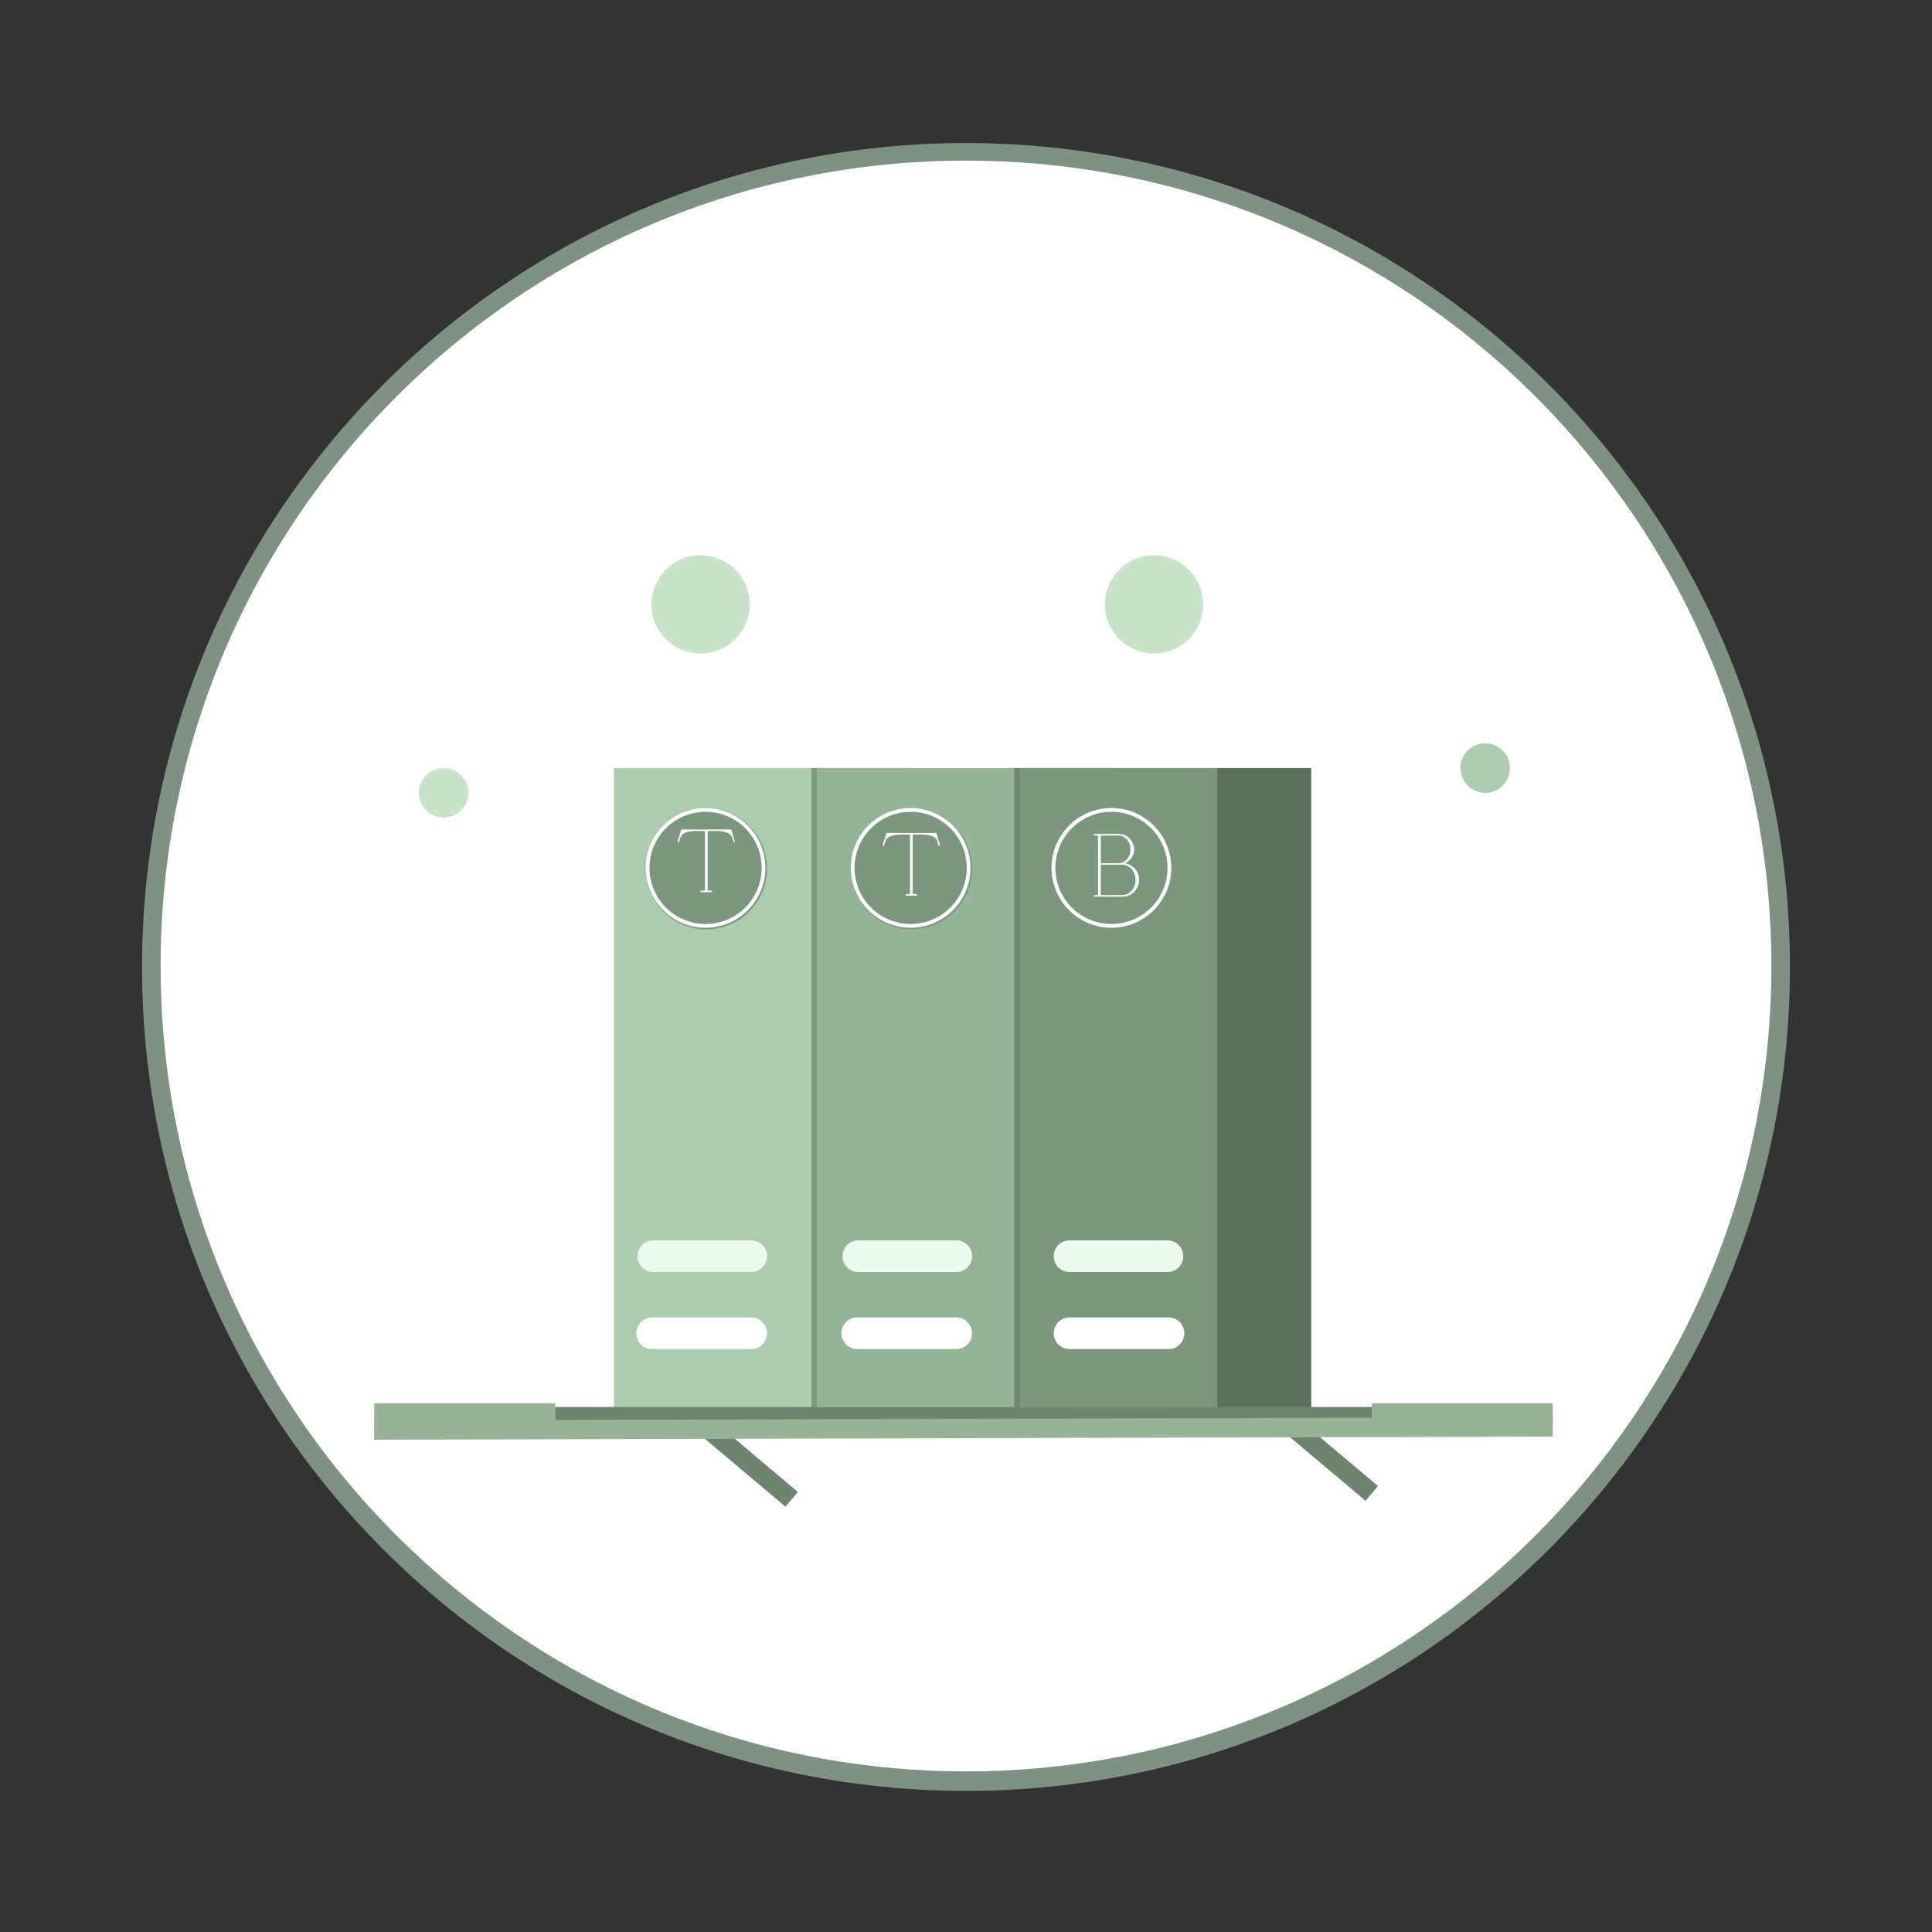 <svg xmlns="http://www.w3.org/2000/svg" xmlns:xlink="http://www.w3.org/1999/xlink" width="500" zoomAndPan="magnify" viewBox="0 0 375 375" height="500" preserveAspectRatio="xMidYMid meet" version="1.2"><rect x="0" y="0" width="375" height="375" fill="#333333" stroke="none"/><defs><clipPath id="5b0d4fba70"><path d="M 27.574 27.766 L 347.426 27.766 L 347.426 347.613 L 27.574 347.613 Z M 27.574 27.766 "/></clipPath><clipPath id="3524bcded1"><path d="M 187.5 27.766 C 99.176 27.766 27.574 99.363 27.574 187.688 C 27.574 276.012 99.176 347.613 187.5 347.613 C 275.824 347.613 347.426 276.012 347.426 187.688 C 347.426 99.363 275.824 27.766 187.5 27.766 Z M 187.5 27.766 "/></clipPath><clipPath id="16ff73224f"><path d="M 31.176 31.176 L 343.824 31.176 L 343.824 343.824 L 31.176 343.824 Z M 31.176 31.176 "/></clipPath><clipPath id="04b7acb079"><path d="M 187.5 31.176 C 101.164 31.176 31.176 101.164 31.176 187.5 C 31.176 273.836 101.164 343.824 187.5 343.824 C 273.836 343.824 343.824 273.836 343.824 187.5 C 343.824 101.164 273.836 31.176 187.5 31.176 Z M 187.5 31.176 "/></clipPath><clipPath id="274223e9cb"><path d="M 157.488 149.082 L 176.117 149.082 L 176.117 274.973 L 157.488 274.973 Z M 157.488 149.082 "/></clipPath><clipPath id="d56f8b6531"><path d="M 119.148 149.082 L 157.488 149.082 L 157.488 274.973 L 119.148 274.973 Z M 119.148 149.082 "/></clipPath><clipPath id="cee40266a3"><path d="M 125.32 156.828 L 148.875 156.828 L 148.875 180.379 L 125.32 180.379 Z M 125.32 156.828 "/></clipPath><clipPath id="673c7846c6"><path d="M 145.422 160.277 L 145.426 160.281 C 147.633 162.488 148.875 165.484 148.875 168.605 C 148.875 171.727 147.633 174.723 145.426 176.93 L 145.422 176.934 C 143.215 179.141 140.219 180.379 137.098 180.379 C 133.977 180.379 130.98 179.141 128.773 176.934 L 128.77 176.93 C 126.562 174.723 125.32 171.727 125.32 168.605 C 125.32 165.484 126.562 162.488 128.77 160.281 L 128.773 160.277 C 130.98 158.07 133.977 156.828 137.098 156.828 C 140.219 156.828 143.215 158.07 145.422 160.277 Z M 145.422 160.277 "/></clipPath><clipPath id="d7b2682f16"><path d="M 125.32 156.828 L 148.57 156.828 L 148.57 180.078 L 125.32 180.078 Z M 125.32 156.828 "/></clipPath><clipPath id="50a53eb5f4"><path d="M 145.164 160.23 L 145.168 160.238 C 147.348 162.414 148.57 165.371 148.57 168.453 C 148.57 171.535 147.348 174.492 145.168 176.672 L 145.164 176.676 C 142.984 178.855 140.027 180.078 136.945 180.078 C 133.863 180.078 130.91 178.855 128.73 176.676 L 128.727 176.672 C 126.547 174.492 125.32 171.535 125.32 168.453 C 125.32 165.371 126.547 162.414 128.727 160.238 L 128.73 160.23 C 130.91 158.055 133.863 156.828 136.945 156.828 C 140.027 156.828 142.984 158.055 145.164 160.23 Z M 145.164 160.23 "/></clipPath><clipPath id="032dd6fc95"><path d="M 123.508 255.715 L 148.879 255.715 L 148.879 261.855 L 123.508 261.855 Z M 123.508 255.715 "/></clipPath><clipPath id="2be25b2c4d"><path d="M 126.578 255.715 L 145.805 255.715 C 147.5 255.715 148.875 257.09 148.875 258.785 C 148.875 260.48 147.5 261.855 145.805 261.855 L 126.578 261.855 C 124.883 261.855 123.508 260.48 123.508 258.785 C 123.508 257.09 124.883 255.715 126.578 255.715 Z M 126.578 255.715 "/></clipPath><clipPath id="1fb6f83755"><path d="M 123.723 240.762 L 148.875 240.762 L 148.875 246.902 L 123.723 246.902 Z M 123.723 240.762 "/></clipPath><clipPath id="83f2403285"><path d="M 126.793 240.762 L 145.805 240.762 C 147.5 240.762 148.875 242.137 148.875 243.832 C 148.875 245.527 147.5 246.902 145.805 246.902 L 126.793 246.902 C 125.098 246.902 123.723 245.527 123.723 243.832 C 123.723 242.137 125.098 240.762 126.793 240.762 Z M 126.793 240.762 "/></clipPath><clipPath id="1ec375b952"><path d="M 196.184 149.082 L 215.926 149.082 L 215.926 274.973 L 196.184 274.973 Z M 196.184 149.082 "/></clipPath><clipPath id="a090987dad"><path d="M 158.535 149.082 L 196.879 149.082 L 196.879 274.973 L 158.535 274.973 Z M 158.535 149.082 "/></clipPath><clipPath id="55ed067579"><path d="M 165.129 156.828 L 188.684 156.828 L 188.684 180.379 L 165.129 180.379 Z M 165.129 156.828 "/></clipPath><clipPath id="fa253fb7cb"><path d="M 185.23 160.277 L 185.234 160.281 C 187.441 162.488 188.684 165.484 188.684 168.605 C 188.684 171.727 187.441 174.723 185.234 176.93 L 185.23 176.934 C 183.023 179.141 180.027 180.379 176.906 180.379 C 173.785 180.379 170.789 179.141 168.582 176.934 L 168.578 176.93 C 166.371 174.723 165.129 171.727 165.129 168.605 C 165.129 165.484 166.371 162.488 168.578 160.281 L 168.582 160.277 C 170.789 158.07 173.785 156.828 176.906 156.828 C 180.027 156.828 183.023 158.07 185.23 160.277 Z M 185.23 160.277 "/></clipPath><clipPath id="0a18d661f7"><path d="M 165.129 156.828 L 188.379 156.828 L 188.379 180.078 L 165.129 180.078 Z M 165.129 156.828 "/></clipPath><clipPath id="47651128f5"><path d="M 184.973 160.23 L 184.977 160.238 C 187.156 162.414 188.379 165.371 188.379 168.453 C 188.379 171.535 187.156 174.492 184.977 176.672 L 184.973 176.676 C 182.793 178.855 179.836 180.078 176.754 180.078 C 173.672 180.078 170.719 178.855 168.539 176.676 L 168.535 176.672 C 166.355 174.492 165.129 171.535 165.129 168.453 C 165.129 165.371 166.355 162.414 168.535 160.238 L 168.539 160.23 C 170.719 158.055 173.672 156.828 176.754 156.828 C 179.836 156.828 182.793 158.055 184.973 160.23 Z M 184.973 160.23 "/></clipPath><clipPath id="d6cf702047"><path d="M 163.316 255.715 L 188.688 255.715 L 188.688 261.855 L 163.316 261.855 Z M 163.316 255.715 "/></clipPath><clipPath id="38f67842b4"><path d="M 166.387 255.715 L 185.613 255.715 C 187.309 255.715 188.684 257.09 188.684 258.785 C 188.684 260.48 187.309 261.855 185.613 261.855 L 166.387 261.855 C 164.691 261.855 163.316 260.48 163.316 258.785 C 163.316 257.09 164.691 255.715 166.387 255.715 Z M 166.387 255.715 "/></clipPath><clipPath id="9694c4f5af"><path d="M 163.531 240.762 L 188.684 240.762 L 188.684 246.902 L 163.531 246.902 Z M 163.531 240.762 "/></clipPath><clipPath id="9ed7ce7e93"><path d="M 166.602 240.762 L 185.613 240.762 C 187.309 240.762 188.684 242.137 188.684 243.832 C 188.684 245.527 187.309 246.902 185.613 246.902 L 166.602 246.902 C 164.906 246.902 163.531 245.527 163.531 243.832 C 163.531 242.137 164.906 240.762 166.602 240.762 Z M 166.602 240.762 "/></clipPath><clipPath id="581d61f07c"><path d="M 235.887 149.082 L 254.512 149.082 L 254.512 274.973 L 235.887 274.973 Z M 235.887 149.082 "/></clipPath><clipPath id="1c6b5972f1"><path d="M 197.926 149.082 L 236.27 149.082 L 236.27 274.973 L 197.926 274.973 Z M 197.926 149.082 "/></clipPath><clipPath id="caf536118a"><path d="M 204.102 156.828 L 227.652 156.828 L 227.652 180.379 L 204.102 180.379 Z M 204.102 156.828 "/></clipPath><clipPath id="5f151c9580"><path d="M 224.199 160.277 L 224.203 160.281 C 226.41 162.488 227.652 165.484 227.652 168.605 C 227.652 171.727 226.41 174.723 224.203 176.93 L 224.199 176.934 C 221.992 179.141 219 180.379 215.875 180.379 C 212.754 180.379 209.762 179.141 207.551 176.934 L 207.547 176.93 C 205.34 174.723 204.102 171.727 204.102 168.605 C 204.102 165.484 205.34 162.488 207.547 160.281 L 207.551 160.277 C 209.762 158.07 212.754 156.828 215.875 156.828 C 219 156.828 221.992 158.07 224.199 160.277 Z M 224.199 160.277 "/></clipPath><clipPath id="6aa521e0fb"><path d="M 204.102 156.828 L 227.352 156.828 L 227.352 180.078 L 204.102 180.078 Z M 204.102 156.828 "/></clipPath><clipPath id="53aea60b16"><path d="M 223.941 160.23 L 223.945 160.238 C 226.125 162.414 227.352 165.371 227.352 168.453 C 227.352 171.535 226.125 174.492 223.945 176.672 L 223.941 176.676 C 221.762 178.855 218.809 180.078 215.727 180.078 C 212.645 180.078 209.688 178.855 207.508 176.676 L 207.504 176.672 C 205.324 174.492 204.102 171.535 204.102 168.453 C 204.102 165.371 205.324 162.414 207.504 160.238 L 207.508 160.23 C 209.688 158.055 212.645 156.828 215.727 156.828 C 218.809 156.828 221.762 158.055 223.941 160.23 Z M 223.941 160.23 "/></clipPath><clipPath id="1213c61735"><path d="M 204.52 255.715 L 229.891 255.715 L 229.891 261.855 L 204.52 261.855 Z M 204.52 255.715 "/></clipPath><clipPath id="9e660247e7"><path d="M 207.59 255.715 L 226.816 255.715 C 228.512 255.715 229.887 257.09 229.887 258.785 C 229.887 260.48 228.512 261.855 226.816 261.855 L 207.59 261.855 C 205.895 261.855 204.52 260.48 204.52 258.785 C 204.52 257.09 205.895 255.715 207.59 255.715 Z M 207.59 255.715 "/></clipPath><clipPath id="aa8825488a"><path d="M 204.52 240.762 L 229.676 240.762 L 229.676 246.902 L 204.52 246.902 Z M 204.52 240.762 "/></clipPath><clipPath id="61ac34d6b8"><path d="M 207.59 240.762 L 226.602 240.762 C 228.297 240.762 229.672 242.137 229.672 243.832 C 229.672 245.527 228.297 246.902 226.602 246.902 L 207.59 246.902 C 205.895 246.902 204.52 245.527 204.52 243.832 C 204.52 242.137 205.895 240.762 207.59 240.762 Z M 207.59 240.762 "/></clipPath><clipPath id="02bdfa4feb"><path d="M 214.445 107.77 L 233.527 107.77 L 233.527 126.848 L 214.445 126.848 Z M 214.445 107.77 "/></clipPath><clipPath id="49632d56a4"><path d="M 223.984 107.77 C 218.719 107.77 214.445 112.039 214.445 117.309 C 214.445 122.578 218.719 126.848 223.984 126.848 C 229.254 126.848 233.527 122.578 233.527 117.309 C 233.527 112.039 229.254 107.77 223.984 107.77 Z M 223.984 107.77 "/></clipPath><clipPath id="ff3c676971"><path d="M 283.465 144.273 L 293.074 144.273 L 293.074 153.887 L 283.465 153.887 Z M 283.465 144.273 "/></clipPath><clipPath id="9bb26d3f7a"><path d="M 288.27 144.273 C 285.617 144.273 283.465 146.426 283.465 149.082 C 283.465 151.734 285.617 153.887 288.27 153.887 C 290.926 153.887 293.074 151.734 293.074 149.082 C 293.074 146.426 290.926 144.273 288.27 144.273 Z M 288.27 144.273 "/></clipPath><clipPath id="7dcc9bf983"><path d="M 255.902 121.668 L 266.266 121.668 L 266.266 132.027 L 255.902 132.027 Z M 255.902 121.668 "/></clipPath><clipPath id="44db9f88a3"><path d="M 261.086 121.668 C 258.223 121.668 255.902 123.988 255.902 126.848 C 255.902 129.711 258.223 132.027 261.086 132.027 C 263.945 132.027 266.266 129.711 266.266 126.848 C 266.266 123.988 263.945 121.668 261.086 121.668 Z M 261.086 121.668 "/></clipPath><clipPath id="c19f87cfb1"><path d="M 284.805 177.105 L 291.734 177.105 L 291.734 184.035 L 284.805 184.035 Z M 284.805 177.105 "/></clipPath><clipPath id="116ed81b3f"><path d="M 288.27 177.105 C 286.355 177.105 284.805 178.656 284.805 180.57 C 284.805 182.484 286.355 184.035 288.27 184.035 C 290.184 184.035 291.734 182.484 291.734 180.57 C 291.734 178.656 290.184 177.105 288.27 177.105 Z M 288.27 177.105 "/></clipPath><clipPath id="855b368902"><path d="M 126.441 107.77 L 145.523 107.77 L 145.523 126.848 L 126.441 126.848 Z M 126.441 107.77 "/></clipPath><clipPath id="5b34cd9369"><path d="M 135.984 107.77 C 130.715 107.77 126.441 112.039 126.441 117.309 C 126.441 122.578 130.715 126.848 135.984 126.848 C 141.25 126.848 145.523 122.578 145.523 117.309 C 145.523 112.039 141.25 107.77 135.984 107.77 Z M 135.984 107.77 "/></clipPath><clipPath id="4c5ffba66a"><path d="M 97.418 121.668 L 107.777 121.668 L 107.777 132.027 L 97.418 132.027 Z M 97.418 121.668 "/></clipPath><clipPath id="6aa77e8581"><path d="M 102.598 121.668 C 99.738 121.668 97.418 123.988 97.418 126.848 C 97.418 129.711 99.738 132.027 102.598 132.027 C 105.457 132.027 107.777 129.711 107.777 126.848 C 107.777 123.988 105.457 121.668 102.598 121.668 Z M 102.598 121.668 "/></clipPath><clipPath id="ed5b9ede6e"><path d="M 81.309 149.082 L 90.922 149.082 L 90.922 158.695 L 81.309 158.695 Z M 81.309 149.082 "/></clipPath><clipPath id="99fa6ae793"><path d="M 86.113 149.082 C 83.461 149.082 81.309 151.234 81.309 153.887 C 81.309 156.543 83.461 158.695 86.113 158.695 C 88.77 158.695 90.922 156.543 90.922 153.887 C 90.922 151.234 88.77 149.082 86.113 149.082 Z M 86.113 149.082 "/></clipPath><clipPath id="84f597614d"><path d="M 87.457 180.57 L 94.387 180.57 L 94.387 187.5 L 87.457 187.5 Z M 87.457 180.57 "/></clipPath><clipPath id="72778cdd37"><path d="M 90.922 180.57 C 89.008 180.57 87.457 182.121 87.457 184.035 C 87.457 185.949 89.008 187.5 90.922 187.5 C 92.836 187.5 94.387 185.949 94.387 184.035 C 94.387 182.121 92.836 180.57 90.922 180.57 Z M 90.922 180.57 "/></clipPath></defs><g id="c8ab332801"><g clip-rule="nonzero" clip-path="url(#5b0d4fba70)"><g clip-rule="nonzero" clip-path="url(#3524bcded1)"><path style=" stroke:none;fill-rule:nonzero;fill:#7e9182;fill-opacity:1;" d="M 27.574 27.766 L 347.426 27.766 L 347.426 347.613 L 27.574 347.613 Z M 27.574 27.766 "/></g></g><g clip-rule="nonzero" clip-path="url(#16ff73224f)"><g clip-rule="nonzero" clip-path="url(#04b7acb079)"><path style=" stroke:none;fill-rule:nonzero;fill:#ffffff;fill-opacity:1;" d="M 31.176 31.176 L 343.824 31.176 L 343.824 343.824 L 31.176 343.824 Z M 31.176 31.176 "/></g></g><path style="fill:none;stroke-width:5;stroke-linecap:butt;stroke-linejoin:miter;stroke:#6f8470;stroke-opacity:1;stroke-miterlimit:4;" d="M 0.002 2.499 L 30.847 2.498 " transform="matrix(0.573,0.483,-0.483,0.573,137.191,274.687)"/><g clip-rule="nonzero" clip-path="url(#274223e9cb)"><path style=" stroke:none;fill-rule:nonzero;fill:#7d967f;fill-opacity:1;" d="M 157.488 149.082 L 176.117 149.082 L 176.117 274.957 L 157.488 274.957 Z M 157.488 149.082 "/></g><g clip-rule="nonzero" clip-path="url(#d56f8b6531)"><path style=" stroke:none;fill-rule:nonzero;fill:#abcdae;fill-opacity:1;" d="M 119.148 149.082 L 157.488 149.082 L 157.488 275.047 L 119.148 275.047 Z M 119.148 149.082 "/></g><g clip-rule="nonzero" clip-path="url(#cee40266a3)"><g clip-rule="nonzero" clip-path="url(#673c7846c6)"><path style=" stroke:none;fill-rule:nonzero;fill:#7d967f;fill-opacity:1;" d="M 125.32 156.828 L 148.875 156.828 L 148.875 180.379 L 125.32 180.379 Z M 125.32 156.828 "/></g></g><g clip-rule="nonzero" clip-path="url(#d7b2682f16)"><g clip-rule="nonzero" clip-path="url(#50a53eb5f4)"><path style="fill:none;stroke-width:2;stroke-linecap:butt;stroke-linejoin:miter;stroke:#ffffff;stroke-opacity:1;stroke-miterlimit:4;" d="M 26.79 4.593 L 26.795 4.603 C 29.738 7.541 31.389 11.533 31.389 15.695 C 31.389 19.856 29.738 23.848 26.795 26.791 L 26.79 26.796 C 23.847 29.739 19.855 31.39 15.694 31.39 C 11.532 31.39 7.545 29.739 4.602 26.796 L 4.597 26.791 C 1.654 23.848 -0.002 19.856 -0.002 15.695 C -0.002 11.533 1.654 7.541 4.597 4.603 L 4.602 4.593 C 7.545 1.655 11.532 -0.001 15.694 -0.001 C 19.855 -0.001 23.847 1.655 26.79 4.593 Z M 26.79 4.593 " transform="matrix(0.741,0,0,0.741,125.322,156.829)"/></g></g><g clip-rule="nonzero" clip-path="url(#032dd6fc95)"><g clip-rule="nonzero" clip-path="url(#2be25b2c4d)"><path style=" stroke:none;fill-rule:nonzero;fill:#ffffff;fill-opacity:1;" d="M 123.508 255.715 L 148.879 255.715 L 148.879 261.855 L 123.508 261.855 Z M 123.508 255.715 "/></g></g><g clip-rule="nonzero" clip-path="url(#1fb6f83755)"><g clip-rule="nonzero" clip-path="url(#83f2403285)"><path style=" stroke:none;fill-rule:nonzero;fill:#eefaef;fill-opacity:1;" d="M 123.723 240.762 L 148.875 240.762 L 148.875 246.902 L 123.723 246.902 Z M 123.723 240.762 "/></g></g><g style="fill:#ffffff;fill-opacity:1;"><g transform="translate(131.19, 173.154)"><path style="stroke:none" d="M 6.391 -11.859 C 6.328 -11.859 6.273 -11.832 6.234 -11.781 C 6.18 -11.738 6.156 -11.68 6.156 -11.609 L 6.156 -0.516 C 6.156 -0.359 6.234 -0.281 6.391 -0.281 L 6.969 -0.281 C 6.977 -0.281 6.984 -0.273 6.984 -0.266 L 6.984 0 C 6.984 0.008 6.977 0.016 6.969 0.016 L 4.828 0.016 C 4.816 0.016 4.812 0.008 4.812 0 L 4.812 -0.266 C 4.812 -0.273 4.816 -0.281 4.828 -0.281 L 5.406 -0.281 C 5.562 -0.281 5.641 -0.359 5.641 -0.516 L 5.641 -11.609 C 5.641 -11.773 5.562 -11.859 5.406 -11.859 L 3.844 -11.859 C 3.02 -11.859 2.348 -11.75 1.828 -11.531 C 1.316 -11.312 1 -11 0.875 -10.594 L 0.578 -9.641 C 0.578 -9.617 0.578 -9.609 0.578 -9.609 C 0.566 -9.609 0.562 -9.609 0.562 -9.609 L 0.312 -9.75 C 0.312 -9.75 0.312 -9.754 0.312 -9.766 L 1.047 -12.141 C 1.047 -12.141 1.047 -12.145 1.047 -12.156 C 1.055 -12.156 1.062 -12.156 1.062 -12.156 L 10.75 -12.156 C 10.75 -12.145 10.75 -12.141 10.75 -12.141 L 11.469 -9.766 C 11.469 -9.754 11.469 -9.75 11.469 -9.75 L 11.234 -9.609 C 11.223 -9.609 11.219 -9.609 11.219 -9.609 C 11.219 -9.609 11.219 -9.617 11.219 -9.641 L 10.922 -10.594 C 10.797 -11 10.473 -11.312 9.953 -11.531 C 9.441 -11.75 8.773 -11.859 7.953 -11.859 Z M 6.391 -11.859 "/></g></g><g clip-rule="nonzero" clip-path="url(#1ec375b952)"><path style=" stroke:none;fill-rule:nonzero;fill:#6f8470;fill-opacity:1;" d="M 196.184 149.082 L 215.926 149.082 L 215.926 274.941 L 196.184 274.941 Z M 196.184 149.082 "/></g><g clip-rule="nonzero" clip-path="url(#a090987dad)"><path style=" stroke:none;fill-rule:nonzero;fill:#94b496;fill-opacity:1;" d="M 158.535 149.082 L 196.879 149.082 L 196.879 275.047 L 158.535 275.047 Z M 158.535 149.082 "/></g><g clip-rule="nonzero" clip-path="url(#55ed067579)"><g clip-rule="nonzero" clip-path="url(#fa253fb7cb)"><path style=" stroke:none;fill-rule:nonzero;fill:#7d967f;fill-opacity:1;" d="M 165.129 156.828 L 188.684 156.828 L 188.684 180.379 L 165.129 180.379 Z M 165.129 156.828 "/></g></g><g clip-rule="nonzero" clip-path="url(#0a18d661f7)"><g clip-rule="nonzero" clip-path="url(#47651128f5)"><path style="fill:none;stroke-width:2;stroke-linecap:butt;stroke-linejoin:miter;stroke:#ffffff;stroke-opacity:1;stroke-miterlimit:4;" d="M 26.79 4.593 L 26.795 4.603 C 29.738 7.541 31.389 11.533 31.389 15.695 C 31.389 19.856 29.738 23.848 26.795 26.791 L 26.79 26.796 C 23.847 29.739 19.855 31.39 15.694 31.39 C 11.533 31.39 7.545 29.739 4.603 26.796 L 4.597 26.791 C 1.654 23.848 -0.002 19.856 -0.002 15.695 C -0.002 11.533 1.654 7.541 4.597 4.603 L 4.603 4.593 C 7.545 1.655 11.533 -0.001 15.694 -0.001 C 19.855 -0.001 23.847 1.655 26.79 4.593 Z M 26.79 4.593 " transform="matrix(0.741,0,0,0.741,165.13,156.829)"/></g></g><g clip-rule="nonzero" clip-path="url(#d6cf702047)"><g clip-rule="nonzero" clip-path="url(#38f67842b4)"><path style=" stroke:none;fill-rule:nonzero;fill:#ffffff;fill-opacity:1;" d="M 163.316 255.715 L 188.688 255.715 L 188.688 261.855 L 163.316 261.855 Z M 163.316 255.715 "/></g></g><g clip-rule="nonzero" clip-path="url(#9694c4f5af)"><g clip-rule="nonzero" clip-path="url(#9ed7ce7e93)"><path style=" stroke:none;fill-rule:nonzero;fill:#eefaef;fill-opacity:1;" d="M 163.531 240.762 L 188.684 240.762 L 188.684 246.902 L 163.531 246.902 Z M 163.531 240.762 "/></g></g><g style="fill:#ffffff;fill-opacity:1;"><g transform="translate(170.999, 173.834)"><path style="stroke:none" d="M 6.391 -11.859 C 6.328 -11.859 6.273 -11.832 6.234 -11.781 C 6.18 -11.738 6.156 -11.68 6.156 -11.609 L 6.156 -0.516 C 6.156 -0.359 6.234 -0.281 6.391 -0.281 L 6.969 -0.281 C 6.977 -0.281 6.984 -0.273 6.984 -0.266 L 6.984 0 C 6.984 0.008 6.977 0.016 6.969 0.016 L 4.828 0.016 C 4.816 0.016 4.812 0.008 4.812 0 L 4.812 -0.266 C 4.812 -0.273 4.816 -0.281 4.828 -0.281 L 5.406 -0.281 C 5.562 -0.281 5.641 -0.359 5.641 -0.516 L 5.641 -11.609 C 5.641 -11.773 5.562 -11.859 5.406 -11.859 L 3.844 -11.859 C 3.02 -11.859 2.348 -11.75 1.828 -11.531 C 1.316 -11.312 1 -11 0.875 -10.594 L 0.578 -9.641 C 0.578 -9.617 0.578 -9.609 0.578 -9.609 C 0.566 -9.609 0.562 -9.609 0.562 -9.609 L 0.312 -9.75 C 0.312 -9.75 0.312 -9.754 0.312 -9.766 L 1.047 -12.141 C 1.047 -12.141 1.047 -12.145 1.047 -12.156 C 1.055 -12.156 1.062 -12.156 1.062 -12.156 L 10.75 -12.156 C 10.75 -12.145 10.75 -12.141 10.75 -12.141 L 11.469 -9.766 C 11.469 -9.754 11.469 -9.75 11.469 -9.75 L 11.234 -9.609 C 11.223 -9.609 11.219 -9.609 11.219 -9.609 C 11.219 -9.609 11.219 -9.617 11.219 -9.641 L 10.922 -10.594 C 10.797 -11 10.473 -11.312 9.953 -11.531 C 9.441 -11.75 8.773 -11.859 7.953 -11.859 Z M 6.391 -11.859 "/></g></g><g clip-rule="nonzero" clip-path="url(#581d61f07c)"><path style=" stroke:none;fill-rule:nonzero;fill:#5b6d5d;fill-opacity:1;" d="M 235.887 149.082 L 254.512 149.082 L 254.512 274.957 L 235.887 274.957 Z M 235.887 149.082 "/></g><g clip-rule="nonzero" clip-path="url(#1c6b5972f1)"><path style=" stroke:none;fill-rule:nonzero;fill:#7d967f;fill-opacity:1;" d="M 197.926 149.082 L 236.27 149.082 L 236.27 275.047 L 197.926 275.047 Z M 197.926 149.082 "/></g><g clip-rule="nonzero" clip-path="url(#caf536118a)"><g clip-rule="nonzero" clip-path="url(#5f151c9580)"><path style=" stroke:none;fill-rule:nonzero;fill:#7d967f;fill-opacity:1;" d="M 204.102 156.828 L 227.652 156.828 L 227.652 180.379 L 204.102 180.379 Z M 204.102 156.828 "/></g></g><g clip-rule="nonzero" clip-path="url(#6aa521e0fb)"><g clip-rule="nonzero" clip-path="url(#53aea60b16)"><path style="fill:none;stroke-width:2;stroke-linecap:butt;stroke-linejoin:miter;stroke:#ffffff;stroke-opacity:1;stroke-miterlimit:4;" d="M 26.788 4.593 L 26.793 4.603 C 29.736 7.541 31.392 11.533 31.392 15.695 C 31.392 19.856 29.736 23.848 26.793 26.791 L 26.788 26.796 C 23.845 29.739 19.858 31.39 15.697 31.39 C 11.536 31.39 7.544 29.739 4.601 26.796 L 4.595 26.791 C 1.653 23.848 0.002 19.856 0.002 15.695 C 0.002 11.533 1.653 7.541 4.595 4.603 L 4.601 4.593 C 7.544 1.655 11.536 -0.001 15.697 -0.001 C 19.858 -0.001 23.845 1.655 26.788 4.593 Z M 26.788 4.593 " transform="matrix(0.741,0,0,0.741,204.1,156.829)"/></g></g><g clip-rule="nonzero" clip-path="url(#1213c61735)"><g clip-rule="nonzero" clip-path="url(#9e660247e7)"><path style=" stroke:none;fill-rule:nonzero;fill:#ffffff;fill-opacity:1;" d="M 204.52 255.715 L 229.891 255.715 L 229.891 261.855 L 204.52 261.855 Z M 204.52 255.715 "/></g></g><g clip-rule="nonzero" clip-path="url(#aa8825488a)"><g clip-rule="nonzero" clip-path="url(#61ac34d6b8)"><path style=" stroke:none;fill-rule:nonzero;fill:#eefaef;fill-opacity:1;" d="M 204.52 240.762 L 229.676 240.762 L 229.676 246.902 L 204.52 246.902 Z M 204.52 240.762 "/></g></g><g style="fill:#ffffff;fill-opacity:1;"><g transform="translate(211.502, 174.024)"><path style="stroke:none" d="M 0.828 0.016 C 0.816 0.016 0.812 0.008 0.812 0 L 0.812 -0.266 C 0.812 -0.273 0.816 -0.281 0.828 -0.281 L 1.391 -0.281 C 1.547 -0.281 1.625 -0.359 1.625 -0.516 L 1.625 -11.609 C 1.625 -11.773 1.547 -11.859 1.391 -11.859 L 0.828 -11.859 C 0.816 -11.859 0.812 -11.863 0.812 -11.875 L 0.812 -12.141 C 0.812 -12.148 0.816 -12.156 0.828 -12.156 L 5.641 -12.156 C 6.191 -12.156 6.691 -12.02 7.141 -11.75 C 7.598 -11.488 7.957 -11.129 8.219 -10.672 C 8.488 -10.223 8.625 -9.723 8.625 -9.172 C 8.625 -8.578 8.461 -8.035 8.141 -7.547 C 7.828 -7.055 7.406 -6.691 6.875 -6.453 C 7.406 -6.359 7.875 -6.16 8.281 -5.859 C 8.695 -5.555 9.02 -5.176 9.25 -4.719 C 9.488 -4.27 9.609 -3.773 9.609 -3.234 C 9.609 -2.641 9.461 -2.098 9.172 -1.609 C 8.891 -1.117 8.504 -0.723 8.016 -0.422 C 7.523 -0.129 6.977 0.016 6.375 0.016 Z M 5.641 -11.859 L 2.391 -11.859 C 2.234 -11.859 2.156 -11.773 2.156 -11.609 L 2.156 -6.469 L 4.938 -6.469 L 5.812 -6.5 C 6.207 -6.531 6.562 -6.664 6.875 -6.906 C 7.195 -7.156 7.453 -7.473 7.641 -7.859 C 7.828 -8.254 7.922 -8.691 7.922 -9.172 C 7.922 -9.66 7.816 -10.109 7.609 -10.516 C 7.41 -10.922 7.133 -11.242 6.781 -11.484 C 6.438 -11.734 6.055 -11.859 5.641 -11.859 Z M 2.156 -0.516 C 2.156 -0.359 2.234 -0.281 2.391 -0.281 L 2.766 -0.281 L 6.375 -0.297 C 6.832 -0.297 7.254 -0.426 7.641 -0.688 C 8.035 -0.957 8.344 -1.316 8.562 -1.766 C 8.789 -2.211 8.906 -2.707 8.906 -3.25 C 8.906 -3.781 8.789 -4.266 8.562 -4.703 C 8.344 -5.148 8.035 -5.508 7.641 -5.781 C 7.254 -6.051 6.832 -6.188 6.375 -6.188 L 2.156 -6.188 Z M 2.156 -0.516 "/></g></g><path style="fill:none;stroke-width:5;stroke-linecap:butt;stroke-linejoin:miter;stroke:#6f8470;stroke-opacity:1;stroke-miterlimit:4;" d="M -0.003 2.5 L 30.849 2.5 " transform="matrix(0.573,0.483,-0.483,0.573,249.785,273.54)"/><path style="fill:none;stroke-width:5;stroke-linecap:butt;stroke-linejoin:miter;stroke:#6f8470;stroke-opacity:1;stroke-miterlimit:4;" d="M 0.001 2.502 L 282.355 2.502 " transform="matrix(0.749,0,-0,0.749,81.308,273.098)"/><path style="fill:none;stroke-width:5;stroke-linecap:butt;stroke-linejoin:miter;stroke:#97b499;stroke-opacity:1;stroke-miterlimit:4;" d="M -0.002 2.501 L 46.857 2.501 " transform="matrix(0.75,0,0,0.75,72.635,272.37)"/><path style="fill:none;stroke-width:5;stroke-linecap:butt;stroke-linejoin:miter;stroke:#97b499;stroke-opacity:1;stroke-miterlimit:4;" d="M 0.002 2.501 L 46.856 2.501 " transform="matrix(0.75,0,0,0.75,266.264,272.37)"/><path style="fill:none;stroke-width:5;stroke-linecap:butt;stroke-linejoin:miter;stroke:#97b499;stroke-opacity:1;stroke-miterlimit:4;" d="M 0 2.503 L 305.033 2.499 " transform="matrix(0.75,-0.002,0.002,0.75,72.623,275.701)"/><g clip-rule="nonzero" clip-path="url(#02bdfa4feb)"><g clip-rule="nonzero" clip-path="url(#49632d56a4)"><path style=" stroke:none;fill-rule:nonzero;fill:#cae4cc;fill-opacity:1;" d="M 214.445 107.77 L 233.527 107.77 L 233.527 126.848 L 214.445 126.848 Z M 214.445 107.77 "/></g></g><g clip-rule="nonzero" clip-path="url(#ff3c676971)"><g clip-rule="nonzero" clip-path="url(#9bb26d3f7a)"><path style=" stroke:none;fill-rule:nonzero;fill:#abcdae;fill-opacity:1;" d="M 283.465 144.273 L 293.074 144.273 L 293.074 153.887 L 283.465 153.887 Z M 283.465 144.273 "/></g></g><g clip-rule="nonzero" clip-path="url(#7dcc9bf983)"><g clip-rule="nonzero" clip-path="url(#44db9f88a3)"><path style=" stroke:none;fill-rule:nonzero;fill:#ffffff;fill-opacity:1;" d="M 255.902 121.668 L 266.266 121.668 L 266.266 132.027 L 255.902 132.027 Z M 255.902 121.668 "/></g></g><g clip-rule="nonzero" clip-path="url(#c19f87cfb1)"><g clip-rule="nonzero" clip-path="url(#116ed81b3f)"><path style=" stroke:none;fill-rule:nonzero;fill:#ffffff;fill-opacity:1;" d="M 284.805 177.105 L 291.734 177.105 L 291.734 184.035 L 284.805 184.035 Z M 284.805 177.105 "/></g></g><g clip-rule="nonzero" clip-path="url(#855b368902)"><g clip-rule="nonzero" clip-path="url(#5b34cd9369)"><path style=" stroke:none;fill-rule:nonzero;fill:#cae4cc;fill-opacity:1;" d="M 126.441 107.77 L 145.523 107.77 L 145.523 126.848 L 126.441 126.848 Z M 126.441 107.77 "/></g></g><g clip-rule="nonzero" clip-path="url(#4c5ffba66a)"><g clip-rule="nonzero" clip-path="url(#6aa77e8581)"><path style=" stroke:none;fill-rule:nonzero;fill:#ffffff;fill-opacity:1;" d="M 97.418 121.668 L 107.777 121.668 L 107.777 132.027 L 97.418 132.027 Z M 97.418 121.668 "/></g></g><g clip-rule="nonzero" clip-path="url(#ed5b9ede6e)"><g clip-rule="nonzero" clip-path="url(#99fa6ae793)"><path style=" stroke:none;fill-rule:nonzero;fill:#cae4cc;fill-opacity:1;" d="M 81.309 149.082 L 90.922 149.082 L 90.922 158.695 L 81.309 158.695 Z M 81.309 149.082 "/></g></g><g clip-rule="nonzero" clip-path="url(#84f597614d)"><g clip-rule="nonzero" clip-path="url(#72778cdd37)"><path style=" stroke:none;fill-rule:nonzero;fill:#ffffff;fill-opacity:1;" d="M 87.457 180.57 L 94.387 180.57 L 94.387 187.5 L 87.457 187.5 Z M 87.457 180.57 "/></g></g></g></svg>
